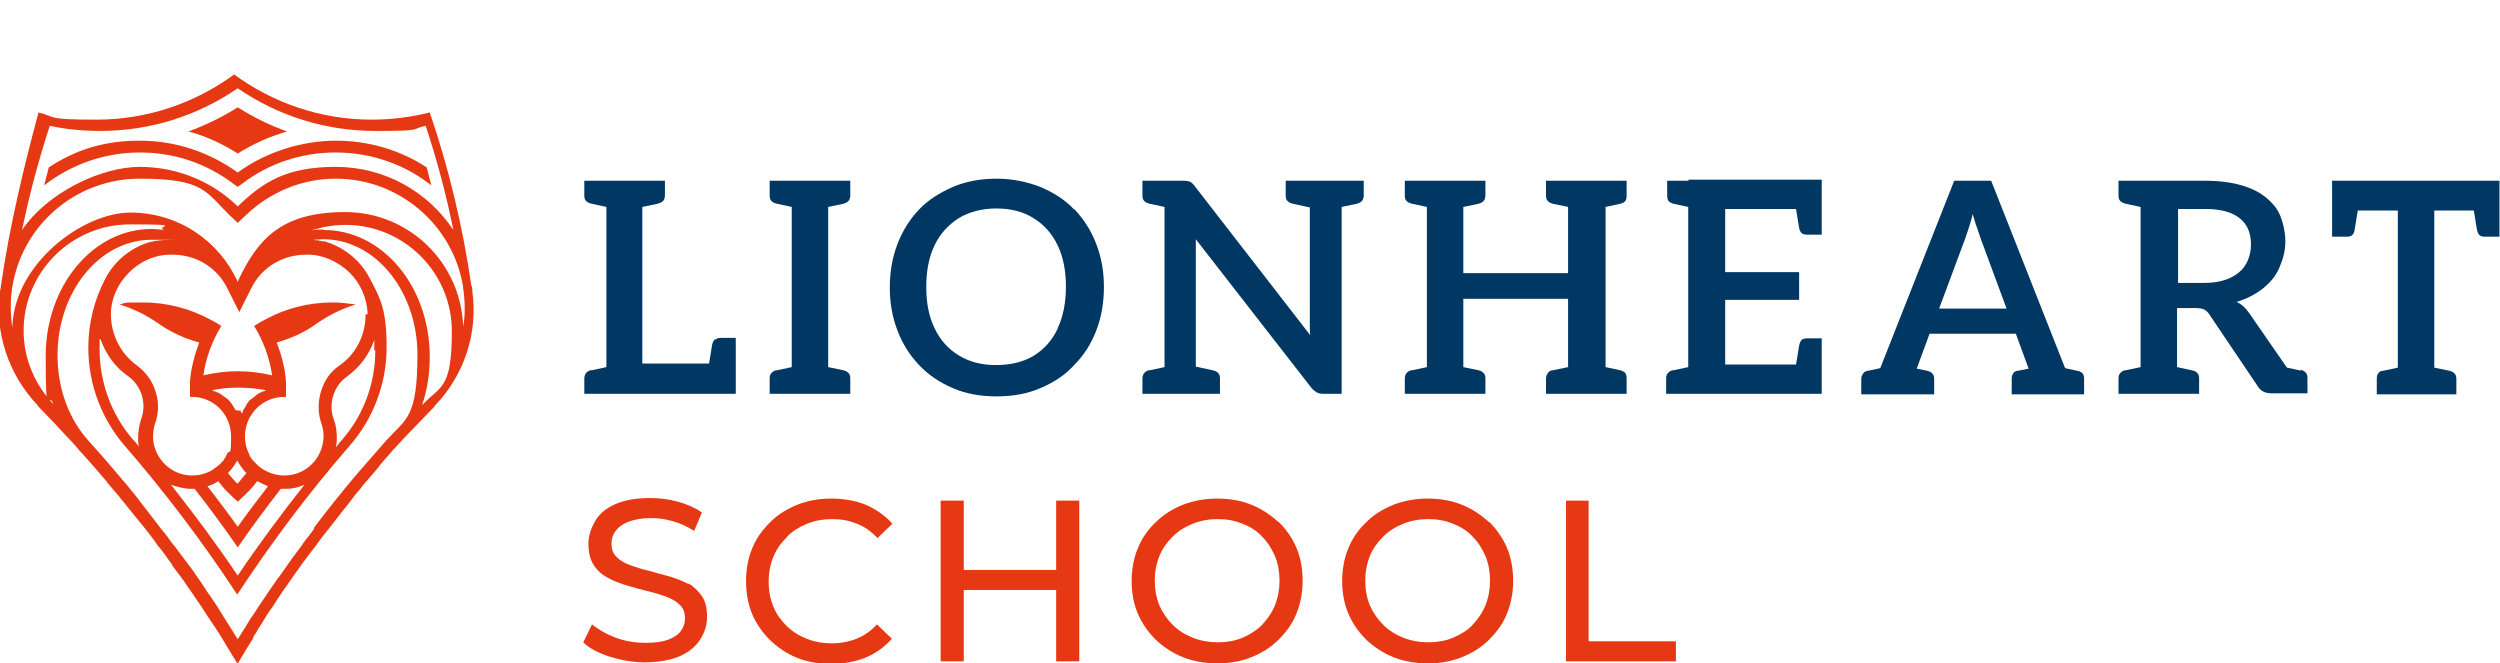 <?xml version="1.0" encoding="UTF-8"?>
<svg id="Layer_1" xmlns="http://www.w3.org/2000/svg" version="1.1" viewBox="0 0 486.9 129.2">
  <!-- Generator: Adobe Illustrator 29.3.1, SVG Export Plug-In . SVG Version: 2.1.0 Build 151)  -->
  <defs>
    <style>
      .st0 {
        fill: #e63812;
      }

      .st1 {
        fill: #003863;
      }
    </style>
  </defs>
  <path class="st0" d="M49.3,124.1c.4-.6.8-1.2,1.1-1.8.4-.6.8-1.2,1.2-1.9.3-.5.6-1,.9-1.4.5-.7,1-1.4,1.4-2.1.3-.4.5-.8.8-1.2.5-.8,1.1-1.5,1.6-2.3.2-.3.5-.7.7-1,.6-.8,1.1-1.6,1.7-2.4.2-.3.4-.6.6-.8.6-.8,1.2-1.7,1.9-2.5.2-.2.3-.4.5-.7.7-.9,1.3-1.8,2-2.6.1-.2.3-.3.4-.5.7-.9,1.4-1.8,2.1-2.7.1-.1.2-.3.3-.4.7-.9,1.5-1.8,2.2-2.8,0,0,.2-.2.2-.3.8-.9,1.6-1.9,2.3-2.8,0,0,.1-.2.2-.2.8-.9,1.6-1.9,2.4-2.8,0,0,0-.1.1-.2.8-1,1.7-1.9,2.5-2.9,0,0,0,0,0,0,.9-.9,1.7-1.9,2.6-2.8,0,0,0,0,0,0,.9-.9,1.8-1.9,2.7-2.8,0,0,0,0,0,0,.9-.9,1.8-1.9,2.7-2.8,0,0,.1-.1.2-.2,0,0,0,0,.1-.2,5.7-5.9,8.4-14.1,7.3-22.2,0-.4,0-.8-.2-1.2-1.7-11.6-4.4-22.9-8.1-33.7-3.6.9-7.4,1.4-11.3,1.4-10,0-19.3-3.3-26.8-8.8-7.5,5.5-16.8,8.8-26.8,8.8s-7.7-.5-11.3-1.4C4.6,32.7,1.9,43.9.2,55.5c0,.4-.1.8-.2,1.2-1.1,8.1,1.7,16.3,7.3,22.2,0,0,0,0,.1.2,0,0,.1.1.2.2.9.9,1.8,1.9,2.7,2.8h0c.9,1,1.8,1.9,2.7,2.9,0,0,0,0,0,0,.9.9,1.8,1.9,2.6,2.9,0,0,0,0,0,0,.9.9,1.7,1.9,2.6,2.9,0,0,0,0,.1.1.8.9,1.6,1.9,2.5,2.9,0,0,.1.1.1.2.8.9,1.6,1.9,2.4,2.8,0,0,.1.2.2.3.8.9,1.5,1.9,2.3,2.8,0,.1.2.2.3.4.7.9,1.5,1.8,2.2,2.7.1.2.2.3.4.5.7.9,1.4,1.8,2,2.7.1.2.3.4.5.6.6.8,1.3,1.7,1.9,2.6.2.2.4.5.5.8.6.8,1.2,1.6,1.8,2.4.2.3.5.6.7,1,.5.8,1.1,1.5,1.6,2.3.3.4.5.8.8,1.2.5.7,1,1.4,1.4,2.1.3.5.7,1,1,1.5.4.6.8,1.2,1.2,1.8.4.6.8,1.2,1.2,1.9.3.5.6,1,.9,1.5.6,1,1.2,2,1.9,3.1,0,.1.1.2.2.3,0-.1.2-.3.2-.4.6-1,1.2-2,1.8-3,.3-.5.7-1,1-1.6h0ZM61.1,103.1c-.7,1-1.5,1.9-2.2,2.9,0,0,0,.1-.1.2-.7.9-1.4,1.9-2.1,2.8,0,.1-.1.2-.2.3-.6.9-1.3,1.8-1.9,2.7-.1.2-.2.3-.4.5-.6.9-1.2,1.7-1.8,2.6-.2.3-.4.6-.6.9-.5.7-1,1.5-1.5,2.2-.3.5-.6,1-.9,1.4-.4.6-.8,1.1-1.1,1.7-.7,1.1-1.3,2.1-2,3.2-.7-1.1-1.3-2.1-2-3.2-.3-.5-.7-1-1-1.6-.3-.5-.7-1.1-1-1.6-.4-.6-.8-1.2-1.2-1.8-.3-.4-.6-.8-.9-1.3-.5-.7-.9-1.4-1.4-2.1-.2-.3-.5-.7-.7-1-.5-.8-1.1-1.5-1.6-2.2-.2-.3-.4-.5-.6-.8-.6-.8-1.2-1.6-1.8-2.4-.2-.2-.3-.4-.5-.6-.6-.8-1.2-1.7-1.9-2.5-.1-.2-.3-.3-.4-.5-.7-.9-1.3-1.7-2-2.6-.1-.1-.2-.3-.3-.4-.7-.9-1.4-1.8-2.1-2.7,0,0-.1-.2-.2-.3-.7-.9-1.5-1.8-2.2-2.7,0,0-.1-.1-.2-.2-.3-.4-.7-.8-1-1.2h0c-2-2.4-4-4.7-6.1-7-3.7-4.1-6-10-6-16.6,0-12.4,8.2-22.5,18.3-22.5s1.3,0,2,.1h0c-.3,0-.6,0-.8.1,0,0-.1,0-.2,0-.2,0-.4,0-.5.1-.1,0-.3,0-.4.1,0,0-.2,0-.3,0-3.8,1.1-7,3.7-8.8,7.2-2.1,4-3.3,8.6-3.3,13.4,0,7.2,2.6,13.8,6.9,18.9,8,9.2,15.4,19,22.1,29.2,6.7-10.2,14-19.9,22-29.1,4.4-5.1,7.1-11.8,7.1-19.1s-1.2-9.5-3.4-13.6c-1.8-3.4-5-5.9-8.7-7,0,0-.2,0-.3,0-.1,0-.3,0-.4-.1-.2,0-.4,0-.5-.1,0,0-.1,0-.2,0-.3,0-.5,0-.8-.1h0c.7,0,1.3-.1,2-.1,10.1,0,18.3,10.1,18.3,22.5s-2.3,12.5-6,16.6c-.7.8-1.4,1.6-2.1,2.4h0c-1.3,1.5-2.7,3.1-4,4.6h0c-2.8,3.3-5.4,6.6-8,10,0,0,0,0,0,0h0ZM2.3,56.7c0-.3,0-.5.1-.8,1.9-12,12.3-21.1,24.8-21.1s12.8,2.5,17.5,7.1l1.6,1.5,1.6-1.5c4.7-4.5,10.9-7.1,17.5-7.1,12.5,0,22.9,9.2,24.8,21.1,0,.2,0,.5.1.8h0s0,0,0,0c.1,1,.2,2.1.2,3.1s0,2.5-.3,3.8c-.4-12.4-10.5-22.3-23-22.3s-17,5.4-20.7,13.1h0c0,.2-.2.3-.2.5,0,0,0,0,0,0-3.6-8-11.6-13.5-20.9-13.5S2.7,51.4,2.4,63.8c-.2-1.3-.3-2.6-.3-3.9s0-2.1.2-3.1c0,0,0,0,0-.1h0ZM63,44.7c-.8,0-1.6,0-2.4.2,2.1-.7,4.4-1.1,6.7-1.1,11.4,0,20.7,9.3,20.7,20.7s-2.2,10.6-5.8,14.4c0,0,0,0,0,0,1-2.9,1.5-6.1,1.5-9.4,0-13.7-9.2-24.7-20.6-24.7h0ZM73.1,68.2c0,6.5-2.3,12.7-6.6,17.6-.4.4-.7.9-1.1,1.3.1-.5.2-1,.2-1.6,0-1.3-.1-2.6-.6-3.8-1.1-3.1,0-6.5,2.5-8.3,2.5-1.8,4.4-4.3,5.4-7.2,0,.7,0,1.4,0,2.1ZM10.5,78.8c-3.6-3.7-5.9-8.8-5.9-14.4,0-11.4,9.3-20.7,20.7-20.7s4.6.4,6.7,1.1c-.8-.1-1.6-.2-2.5-.2-11.4,0-20.6,11.1-20.6,24.7s.5,6.5,1.5,9.4h0ZM71.2,61.2c0,4-1.8,7.7-5.1,10-1.8,1.2-3,3-3.6,5.1-.6,2-.6,4.2.1,6.2.3.9.5,1.9.4,2.8-.2,4-3.4,7.2-7.4,7.3h-.3c-1.4,0-2.7-.4-3.9-1.1h0c-.7-.4-1.3-.9-1.9-1.6,0,0,0,0,0,0l-.3-.3s0,0-.1-.1c0,0-.1-.2-.2-.3,0,0-.1-.2-.2-.3,0,0,0,0,0,0,0-.2-.2-.3-.2-.5h0c-.5-1-.8-2.2-.8-3.4,0-4.2,3.4-7.7,7.6-7.7h.4v-.5c0-.3,0-.6,0-.9,0-.1,0-.2,0-.3,0-.2,0-.3,0-.5,0-.1,0-.3,0-.4,0-.1,0-.2,0-.4-.2-2.7-.9-5.2-1.8-7.6,0,0,0,0,0,0,2.8-.8,5.5-2,7.8-3.7,2.3-1.6,4.9-2.9,7.6-3.7-1.5-.2-3-.4-4.5-.4-4.8,0-9.2,1.2-13.1,3.3-.8.4-1.5.8-2.2,1.3,1.8,2.9,3,6.2,3.5,9.6-2.1-.5-4.4-.8-6.7-.8s-4.5.3-6.7.8c.5-3.4,1.7-6.7,3.5-9.6-.7-.5-1.4-.9-2.2-1.3-3.9-2.1-8.4-3.3-13.1-3.3s-3,.1-4.5.4c2.6.8,5.1,2,7.4,3.6,2.4,1.7,5.1,3,8.1,3.8,0,0,0,0,0,0-.9,2.4-1.6,5-1.8,7.6,0,.1,0,.2,0,.4,0,.1,0,.3,0,.4,0,.2,0,.3,0,.5,0,.1,0,.2,0,.3,0,.3,0,.6,0,.9v.5h.4c4.2,0,7.6,3.4,7.6,7.7s-.3,2.4-.8,3.4h0c0,.2-.2.3-.2.5,0,0,0,0,0,0,0,.1-.1.2-.2.3,0,0-.1.2-.2.3,0,0,0,0,0,.1l-.3.3s0,0,0,0c-.5.6-1.2,1.1-1.9,1.6h0c-1.1.7-2.5,1.1-3.9,1.1h-.3c-4-.1-7.2-3.4-7.4-7.3,0-1,.1-1.9.4-2.8.7-2,.8-4.2.1-6.2-.6-2.1-1.9-3.8-3.6-5.1-3.2-2.3-5.1-6-5.1-10,0-3,1.3-5.9,3.5-8.1,2.2-2.2,5-3.5,8.1-3.5h.4c4.6,0,8.7,2.5,10.7,6.6l2.3,4.6,2.3-4.6c2-4.1,6.1-6.6,10.7-6.6h.4c3,0,5.9,1.4,8.1,3.5,2.2,2.2,3.4,5.1,3.5,8.1h0ZM45.9,79.9c0,0-.1-.2-.2-.3,0,0,0-.1-.1-.2,0,0-.1-.2-.2-.3,0,0,0,0-.1-.2,0,0-.2-.2-.2-.3,0,0,0,0,0,0-.1-.1-.2-.3-.3-.4,0,0,0,0,0,0,0,0-.2-.2-.3-.3,0,0,0,0-.1-.1,0,0-.2-.2-.3-.2,0,0,0,0-.1-.1,0,0-.2-.2-.3-.2,0,0,0,0-.1-.1-.1,0-.2-.2-.4-.3,0,0,0,0,0,0-.1,0-.3-.2-.4-.3,0,0,0,0-.1,0-.1,0-.2-.1-.3-.2,0,0-.1,0-.2,0-.1,0-.2-.1-.3-.2s-.1,0-.2,0c-.1,0-.2,0-.3-.2,0,0,0,0-.1,0,0,0,0,0,0,0,1.8-.4,3.5-.5,5.3-.5s3.6.2,5.3.5c0,0,0,0,0,0,0,0,0,0-.1,0-.1,0-.2,0-.3.2,0,0-.1,0-.2,0-.1,0-.2,0-.3.2,0,0-.1,0-.2,0-.1,0-.2.1-.3.2,0,0,0,0-.1,0-.1,0-.3.2-.4.3,0,0,0,0,0,0-.1,0-.2.2-.4.3,0,0,0,0-.1.1,0,0-.2.2-.3.2,0,0,0,0-.1.1,0,0-.2.2-.3.2,0,0,0,0-.1.1-.1,0-.2.2-.3.3,0,0,0,0,0,0-.1.1-.2.3-.3.4,0,0,0,0,0,.1,0,0-.2.2-.2.3,0,0,0,0-.1.2,0,0-.1.2-.2.3,0,0,0,.1-.1.2,0,0-.1.2-.2.3,0,0,0,0,0,.1,0,.2-.2.3-.2.5h0c0-.2-.2-.3-.2-.5,0,0,0,0,0-.1h0ZM46.7,93.7c-.1.2-.3.3-.5.5-.3-.3-.6-.7-.9-1s-.6-.7-.9-1.1c0,0,0,0,0,0,.2-.2.3-.3.5-.5,0,0,0,0,0,0,.5-.6.9-1.2,1.3-1.9.4.7.8,1.3,1.3,1.9,0,0,0,0,0,0,.1.2.3.3.5.5,0,0,0,0,0,0-.1.2-.3.4-.4.5-.3.4-.6.7-.9,1.1h0ZM44.1,95.6c.7.7,1.4,1.4,2.2,2.1.8-.7,1.5-1.4,2.2-2.1.6-.6,1.1-1.2,1.6-1.9.7.4,1.4.7,2.1,1-2,2.6-4,5.2-5.9,7.9-1.9-2.7-3.9-5.3-5.9-7.9.8-.2,1.5-.6,2.1-1,.5.7,1,1.3,1.6,1.9h0ZM19.6,66.1c1,2.9,2.9,5.5,5.4,7.2,2.6,1.9,3.6,5.3,2.5,8.3-.4,1.2-.6,2.5-.6,3.8,0,.5,0,1.1.2,1.6-.4-.5-.8-1-1.3-1.5-4.1-4.8-6.4-11-6.4-17.4s0-1.4,0-2.1h0ZM36.8,95.2h.4c.2,0,.5,0,.7,0,2.9,3.7,5.7,7.5,8.4,11.4,2.7-3.9,5.5-7.7,8.4-11.4.2,0,.5,0,.7,0h.4c1.2,0,2.4-.3,3.5-.8-4.5,5.7-8.9,11.6-13,17.7-4.1-6.1-8.5-12-13-17.7,1.1.4,2.3.7,3.5.8h0ZM9.7,24.5c3.2.7,6.5,1,9.8,1,9.7,0,18.9-2.9,26.8-8.3,7.9,5.4,17.1,8.3,26.8,8.3s6.6-.3,9.8-1c2.2,6.6,4,13.4,5.4,20.3-4.9-7.4-13.3-12.3-22.9-12.3s-14.1,2.9-19.1,7.7c-4.9-4.8-11.7-7.7-19.1-7.7s-17.9,4.9-22.9,12.3c1.4-6.8,3.2-13.6,5.4-20.3h0Z"/>
  <path class="st0" d="M45.6,35.9l.7.5.7-.5c5.3-4.1,11.7-6.2,18.4-6.2s13.3,2.2,18.6,6.4c-.3-1.2-.6-2.3-.9-3.5-5.2-3.4-11.3-5.2-17.7-5.2s-13.5,2.1-19.1,6.2c-5.6-4-12.1-6.2-19.1-6.2s-12.5,1.8-17.7,5.2c-.3,1.2-.6,2.3-.9,3.5,5.3-4.1,11.8-6.4,18.6-6.4s13,2.1,18.4,6.2h0Z"/>
  <path class="st0" d="M55.9,25.6c-3.4-1.2-6.6-2.8-9.6-4.7-3,1.9-6.3,3.5-9.6,4.7,3.4.9,6.6,2.4,9.6,4.3,3-1.9,6.2-3.3,9.6-4.3Z"/>
  <path class="st1" d="M139.2,66.1c-.2.2-.4.6-.5,1l-.6,3.7h-13v-30.5l2.9-.6c.5-.1.8-.3,1.1-.5.2-.2.4-.6.4-1.1v-2.9h-15.7v2.9c0,.5.1.8.4,1.1.2.2.6.4,1.1.5l2.8.6v31.2l-2.8.6c-.5,0-.8.2-1.1.5-.2.2-.4.6-.4,1.1v3h29.5v-10.9h-2.9c-.4,0-.8.1-1,.3h0Z"/>
  <path class="st1" d="M159.8,35.2h-9.9v2.9c0,.5.1.8.4,1.1.2.2.6.4,1.1.5l2.8.6v31.2l-2.8.6c-.5,0-.8.2-1.1.5s-.4.6-.4,1.1v3h15.7v-3c0-.5-.1-.8-.4-1.1s-.6-.4-1-.5l-2.9-.6v-31.2l2.9-.6c.4-.1.8-.3,1-.5s.4-.6.4-1.1v-2.9h-5.8Z"/>
  <path class="st1" d="M209.2,40.8c-1.8-1.9-4-3.3-6.6-4.4-2.6-1-5.4-1.6-8.5-1.6s-5.9.5-8.5,1.6c-2.5,1.1-4.8,2.5-6.6,4.4-1.8,1.9-3.2,4.1-4.2,6.7-1,2.6-1.5,5.4-1.5,8.5s.5,5.8,1.5,8.4c1,2.6,2.4,4.8,4.2,6.7,1.8,1.9,4,3.4,6.6,4.5,2.5,1.1,5.4,1.6,8.5,1.6s6-.5,8.5-1.6c2.6-1.1,4.8-2.5,6.6-4.5,1.9-1.9,3.3-4.1,4.3-6.7,1-2.6,1.5-5.4,1.5-8.5s-.5-5.8-1.5-8.4-2.4-4.8-4.3-6.8h0ZM206,64c-1.1,2.3-2.6,4-4.7,5.3-2,1.2-4.5,1.8-7.3,1.8s-5.2-.6-7.3-1.9c-2-1.2-3.6-3-4.7-5.3-1.1-2.3-1.6-4.9-1.6-8s.5-5.8,1.6-8.1c1.1-2.3,2.7-4,4.7-5.3,2-1.2,4.5-1.9,7.3-1.9s5.3.6,7.3,1.9c2,1.2,3.6,3,4.7,5.3,1.1,2.3,1.6,5,1.6,8s-.5,5.8-1.6,8.1Z"/>
  <path class="st1" d="M259.8,35.2h-9.4v2.9c0,.5.1.8.4,1.1.2.2.6.4,1.1.5l3.2.7v21.5c0,.5,0,1,0,1.6s0,1.2.1,1.8l-22.4-28.9c-.3-.5-.7-.8-1-1-.3-.1-.8-.2-1.4-.2h-7.9v2.9c0,.5.1.8.4,1.1.2.2.6.4,1.1.5l2.8.6v31.2l-2.8.6c-.5,0-.8.2-1.1.5-.2.2-.4.6-.4,1.1v3h15.1v-3c0-.5-.1-.8-.4-1.1s-.6-.4-1.1-.5l-3.2-.7v-21.7c0-.6,0-1.1,0-1.5s0-1,0-1.6l22.4,28.8c.4.5.8.8,1.1,1,.4.2.8.3,1.3.3h3.6v-36.4l2.9-.6c.4-.1.8-.3,1-.5s.4-.6.4-1.1v-2.9h-5.8,0Z"/>
  <path class="st1" d="M311,35.2h-9.9v2.9c0,.5.1.8.4,1.1.2.2.6.4,1,.5l2.9.6v12.9h-20.4v-12.9l2.9-.6c.4-.1.8-.3,1-.5s.4-.6.4-1.1v-2.9h-15.7v2.9c0,.5.1.8.4,1.1.2.2.6.4,1.1.5l2.8.6v31.2l-2.8.6c-.5,0-.8.2-1.1.5-.2.2-.4.6-.4,1.1v3h15.7v-3c0-.5-.1-.8-.4-1.1s-.6-.4-1-.5l-2.9-.6v-13.3h20.4v13.3l-2.9.6c-.4,0-.8.2-1,.5s-.4.6-.4,1.1v3h15.7v-3c0-.5-.1-.8-.3-1.1-.2-.2-.6-.4-1-.5l-2.8-.6v-31.2l2.8-.6c.5-.1.8-.3,1-.5s.3-.6.3-1.1v-2.9h-5.8Z"/>
  <path class="st1" d="M328.9,35.2h-4.2v2.9c0,.5.1.8.3,1.1.2.2.6.4,1,.5l2.8.6v31.2l-2.8.6c-.5,0-.8.2-1.1.5s-.4.6-.4,1.1v3h30.3v-10.8h-2.9c-.4,0-.8.1-1,.3-.2.2-.4.6-.5,1.1l-.6,3.7h-13.8v-12.6h14.4v-5.4h-14.4v-12.3h13.8l.6,3.7c.1.5.3.8.5,1s.6.3,1,.3h2.9v-10.7h-26Z"/>
  <path class="st1" d="M404.5,72.2l-2.3-.5-14.4-36.5h-7.2l-14.4,36.5-2.3.5c-.4,0-.8.2-1,.5s-.4.6-.4,1.1v3h14.2v-3c0-.5-.1-.8-.4-1.1s-.6-.4-1-.5l-2-.4,2.5-6.8h16.8l2.5,6.8-2,.4c-.5,0-.8.2-1,.5s-.3.6-.3,1.1v3h14.1v-3c0-.5-.1-.8-.3-1.1-.2-.2-.6-.4-1-.5h0ZM377.7,60l5.1-13.7c.2-.7.5-1.4.7-2.1s.5-1.5.7-2.5c.3.9.5,1.8.8,2.5.2.7.5,1.4.7,2.1l5.1,13.8h-13.1Z"/>
  <path class="st1" d="M448.2,72.2l-2.8-.6-7.4-10.7c-.7-1-1.5-1.7-2.4-2.1,2-.6,3.7-1.5,5.1-2.6s2.5-2.4,3.2-4,1.2-3.3,1.2-5.2-.6-4.9-1.9-6.6-3-3-5.4-3.9-5.2-1.3-8.5-1.3h-16.7v2.9c0,.5.1.8.4,1.1.2.2.6.4,1.1.5l2.8.6v31.2l-2.8.6c-.5,0-.8.2-1.1.5s-.4.6-.4,1.1v3h15.7v-3c0-.5-.1-.8-.4-1.1s-.6-.4-1.1-.5l-2.8-.6v-11.5h3.6c.8,0,1.3.1,1.7.3.4.2.8.6,1.1,1.1l9.3,13.8c.6,1,1.5,1.4,2.7,1.4h7v-3c0-.5-.1-.8-.4-1.1s-.6-.4-1-.5h0ZM429.3,55.1h-5.1v-14.4h5.3c3,0,5.2.6,6.7,1.8,1.5,1.2,2.2,2.9,2.2,5.1s-.8,4.2-2.4,5.5-3.8,2-6.7,2h0Z"/>
  <path class="st1" d="M454.2,35.2v10.9h2.9c.4,0,.8-.1,1-.3.3-.2.4-.6.5-1.1l.6-3.7h7.8v30.6l-2.8.6c-.5,0-.8.2-1,.5-.2.2-.3.6-.3,1.1v3h15.5v-3c0-.5-.1-.8-.4-1.1s-.6-.4-1-.5l-2.9-.6v-30.6h7.7l.6,3.7c.1.5.3.9.5,1.1s.6.3,1,.3h2.9v-10.9h-32.7Z"/>
  <path class="st0" d="M134.2,113.8c-1.1-.6-2.4-1.1-3.7-1.5-1.4-.4-2.7-.7-4-1.1-1.3-.3-2.6-.7-3.7-1.1s-2-.9-2.7-1.6c-.7-.7-1-1.5-1-2.6s.3-1.8.8-2.5,1.3-1.3,2.5-1.8c1.1-.4,2.6-.7,4.3-.7s2.8.2,4.3.6c1.5.4,2.9,1.1,4.2,1.9l1.5-3.6c-1.3-.9-2.9-1.6-4.7-2.1-1.8-.5-3.6-.7-5.4-.7-2.8,0-5,.4-6.8,1.2s-3.1,1.9-3.9,3.3c-.8,1.4-1.3,2.8-1.3,4.4s.3,3,1,4.1c.7,1.1,1.6,1.9,2.7,2.5s2.4,1.1,3.7,1.5c1.4.4,2.7.8,4,1.1,1.3.3,2.6.7,3.7,1.1s2,.9,2.7,1.6,1,1.5,1,2.6-.3,1.8-.8,2.5-1.4,1.3-2.5,1.7c-1.1.4-2.6.6-4.4.6s-3.9-.3-5.8-1c-1.8-.7-3.4-1.6-4.6-2.6l-1.7,3.5c1.2,1.2,3,2.1,5.2,2.8,2.2.7,4.5,1.1,6.8,1.1s5-.4,6.8-1.2c1.8-.8,3.1-1.9,4-3.3s1.3-2.8,1.3-4.4-.3-3-1-4c-.7-1-1.6-1.9-2.7-2.5h0Z"/>
  <path class="st0" d="M153.3,104.5c1.1-1.1,2.4-1.9,3.9-2.5s3.1-.9,4.9-.9,3.3.3,4.8.9,2.8,1.5,4,2.8l2.9-2.8c-1.4-1.6-3.2-2.8-5.2-3.7-2-.8-4.3-1.2-6.7-1.2s-4.6.4-6.6,1.2c-2,.8-3.8,1.9-5.3,3.4s-2.7,3.1-3.5,5.1c-.8,1.9-1.2,4.1-1.2,6.4s.4,4.5,1.2,6.4,2,3.6,3.5,5.1c1.5,1.4,3.2,2.6,5.2,3.4,2,.8,4.2,1.2,6.6,1.2s4.7-.4,6.7-1.2c2-.8,3.8-2.1,5.2-3.7l-2.9-2.8c-1.2,1.3-2.5,2.2-4,2.8-1.5.6-3.1.9-4.8.9s-3.4-.3-4.9-.9-2.8-1.4-3.9-2.5-2-2.3-2.6-3.8-.9-3.1-.9-4.8.3-3.3.9-4.8c.6-1.5,1.5-2.8,2.6-3.8h0Z"/>
  <polygon class="st0" points="205.7 111 187.7 111 187.7 97.5 183.2 97.5 183.2 128.8 187.7 128.8 187.7 114.9 205.7 114.9 205.7 128.8 210.2 128.8 210.2 97.5 205.7 97.5 205.7 111"/>
  <path class="st0" d="M249,101.7c-1.5-1.4-3.3-2.6-5.3-3.4s-4.2-1.2-6.6-1.2-4.6.4-6.7,1.2c-2,.8-3.8,1.9-5.3,3.4-1.5,1.4-2.7,3.1-3.5,5.1-.8,1.9-1.2,4.1-1.2,6.4s.4,4.4,1.2,6.3c.8,1.9,2,3.6,3.5,5.1,1.5,1.4,3.3,2.6,5.3,3.4s4.3,1.2,6.7,1.2,4.6-.4,6.6-1.2c2-.8,3.8-1.9,5.3-3.4s2.7-3.1,3.5-5.1,1.2-4.1,1.2-6.4-.4-4.5-1.2-6.4-2-3.6-3.5-5.1h0ZM248.3,117.9c-.6,1.5-1.5,2.7-2.5,3.8-1.1,1.1-2.4,1.9-3.8,2.5s-3.1.9-4.8.9-3.4-.3-4.9-.9-2.8-1.4-3.9-2.5-2-2.4-2.6-3.8c-.6-1.5-.9-3.1-.9-4.8s.3-3.3.9-4.8c.6-1.5,1.5-2.7,2.6-3.8,1.1-1.1,2.4-1.9,3.9-2.5s3.1-.9,4.9-.9,3.3.3,4.8.9,2.8,1.4,3.8,2.5c1.1,1.1,1.9,2.4,2.5,3.8s.9,3.1.9,4.8-.3,3.3-.9,4.8Z"/>
  <path class="st0" d="M290,101.7c-1.5-1.4-3.3-2.6-5.3-3.4s-4.2-1.2-6.6-1.2-4.6.4-6.7,1.2c-2,.8-3.8,1.9-5.3,3.4-1.5,1.4-2.7,3.1-3.5,5.1-.8,1.9-1.2,4.1-1.2,6.4s.4,4.4,1.2,6.3c.8,1.9,2,3.6,3.5,5.1,1.5,1.4,3.3,2.6,5.3,3.4s4.3,1.2,6.7,1.2,4.6-.4,6.6-1.2c2-.8,3.8-1.9,5.3-3.4s2.7-3.1,3.5-5.1,1.2-4.1,1.2-6.4-.4-4.5-1.2-6.4-2-3.6-3.5-5.1h0ZM289.3,117.9c-.6,1.5-1.5,2.7-2.5,3.8s-2.4,1.9-3.8,2.5-3.1.9-4.8.9-3.4-.3-4.9-.9-2.8-1.4-3.9-2.5-2-2.4-2.6-3.8-.9-3.1-.9-4.8.3-3.3.9-4.8,1.5-2.7,2.6-3.8c1.1-1.1,2.4-1.9,3.9-2.5s3.1-.9,4.9-.9,3.3.3,4.8.9,2.8,1.4,3.8,2.5c1.1,1.1,1.9,2.4,2.5,3.8s.9,3.1.9,4.8-.3,3.3-.9,4.8Z"/>
  <polygon class="st0" points="309.4 124.9 309.4 97.5 305 97.5 305 128.8 326.4 128.8 326.4 124.9 309.4 124.9"/>
</svg>